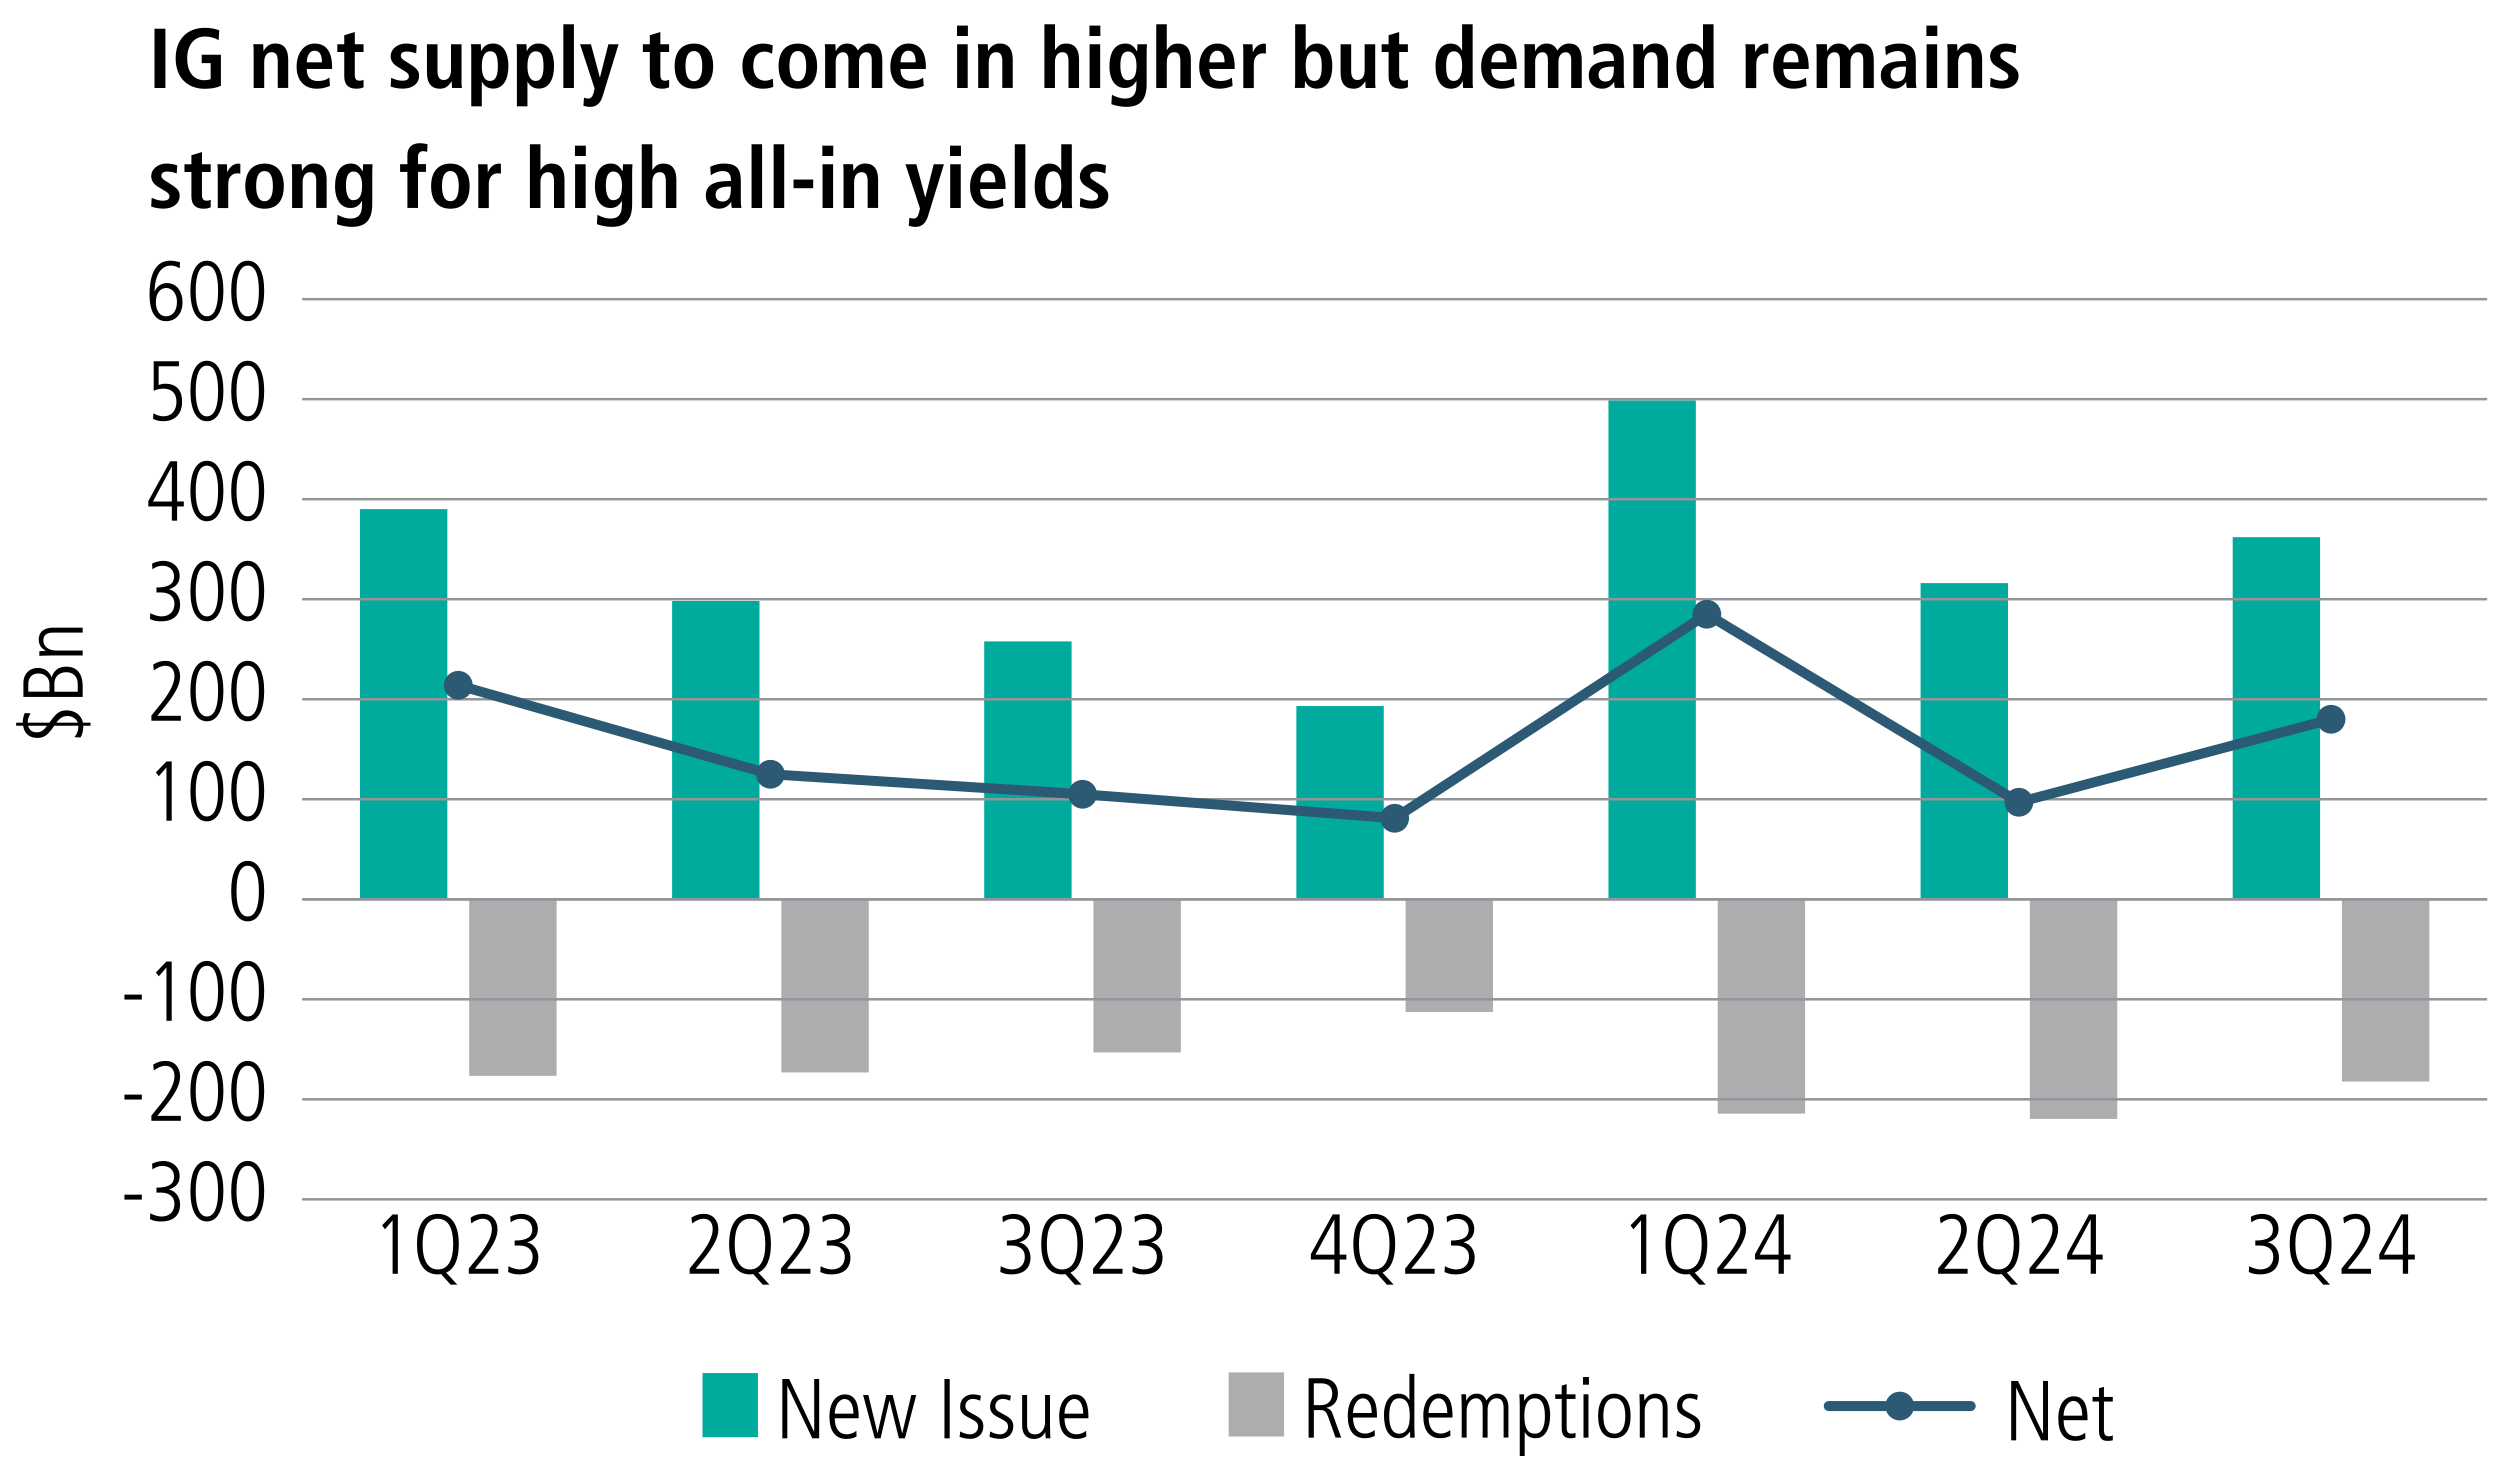 <?xml version="1.0" encoding="utf-8"?>
<!-- Generator: Adobe Illustrator 27.8.0, SVG Export Plug-In . SVG Version: 6.00 Build 0)  -->
<svg version="1.1" id="Left" xmlns="http://www.w3.org/2000/svg" xmlns:xlink="http://www.w3.org/1999/xlink" x="0px" y="0px"
	 viewBox="0 0 500 294.16" style="enable-background:new 0 0 500 294.16;" xml:space="preserve">
<style type="text/css">
	.st0{fill:none;stroke:#808080;stroke-width:0.25;stroke-miterlimit:10;}
	.st1{fill:none;}
	.st2{fill:#ACADAE;}
	.st3{fill:#00AB9D;}
	.st4{fill:none;stroke:#939598;stroke-width:0.5;stroke-miterlimit:10;}
	.st5{fill:none;stroke:#2C5973;stroke-width:2;stroke-linecap:round;stroke-miterlimit:10;}
	.st6{fill:#2C5973;}
</style>
<g>
	<line class="st0" x1="60.45" y1="179.86" x2="497.42" y2="179.86"/>
</g>
<g>
	<g>
		<g>
			<path d="M24.89,239.92v-0.99h3.47v0.99H24.89z"/>
			<path d="M30.06,242.66c0.53,0.32,1.55,0.65,2.23,0.65c1.56,0,2.6-0.93,2.6-2.55c0-1.41-1.05-2.24-2.7-2.24h-0.9v-0.99
				c2.52,0,3.52-0.76,3.52-2.21c0-1.21-0.8-2.14-2.36-2.14c-0.66,0-1.33,0.24-1.96,0.7l-0.08-1.12c0.41-0.27,1.51-0.56,2.19-0.56
				c2.06,0,3.33,1.31,3.33,3.03c0,1.29-0.68,2.23-2.12,2.65v0.03c1.24,0.24,2.21,1.45,2.21,2.99c0,2.18-1.34,3.4-3.84,3.4
				c-0.83,0-1.5-0.12-2.19-0.48L30.06,242.66z"/>
			<path d="M38.08,238.24c0-3.76,1.17-6.05,3.3-6.05c2.16,0,3.3,2.31,3.3,6.05c0,3.74-1.17,6.05-3.3,6.05S38.08,241.98,38.08,238.24
				z M43.62,238.24c0-3.33-0.76-5.07-2.24-5.07c-1.43,0-2.24,1.68-2.24,5.07c0,3.35,0.82,5.07,2.24,5.07
				C42.82,243.3,43.62,241.59,43.62,238.24z"/>
			<path d="M46.24,238.24c0-3.76,1.17-6.05,3.3-6.05c2.16,0,3.3,2.31,3.3,6.05c0,3.74-1.17,6.05-3.3,6.05S46.24,241.98,46.24,238.24
				z M51.78,238.24c0-3.33-0.76-5.07-2.24-5.07c-1.43,0-2.24,1.68-2.24,5.07c0,3.35,0.82,5.07,2.24,5.07
				C50.98,243.3,51.78,241.59,51.78,238.24z"/>
		</g>
		<g>
			<path d="M24.89,219.91v-0.99h3.47v0.99H24.89z"/>
			<path d="M30.28,224.16v-1.04l1.84-2.28c1.68-2.09,2.77-4.05,2.77-5.56c0-1.36-0.65-2.12-1.85-2.12c-0.73,0-1.63,0.41-2.26,0.94
				l-0.15-1.17c0.82-0.53,1.63-0.75,2.5-0.75c1.78,0,2.89,1.27,2.89,3.11c0,1.5-0.73,3.16-3.04,6.03l-1.5,1.85h4.69v0.99H30.28z"/>
			<path d="M38.08,218.23c0-3.76,1.17-6.05,3.3-6.05c2.16,0,3.3,2.31,3.3,6.05c0,3.74-1.17,6.05-3.3,6.05S38.08,221.97,38.08,218.23
				z M43.62,218.23c0-3.33-0.76-5.07-2.24-5.07c-1.43,0-2.24,1.68-2.24,5.07c0,3.35,0.82,5.07,2.24,5.07
				C42.82,223.3,43.62,221.58,43.62,218.23z"/>
			<path d="M46.24,218.23c0-3.76,1.17-6.05,3.3-6.05c2.16,0,3.3,2.31,3.3,6.05c0,3.74-1.17,6.05-3.3,6.05S46.24,221.97,46.24,218.23
				z M51.78,218.23c0-3.33-0.76-5.07-2.24-5.07c-1.43,0-2.24,1.68-2.24,5.07c0,3.35,0.82,5.07,2.24,5.07
				C50.98,223.3,51.78,221.58,51.78,218.23z"/>
		</g>
		<g>
			<path d="M24.89,199.91v-0.99h3.47v0.99H24.89z"/>
			<path d="M33.29,204.16v-10.67l-1.53,1.77l-0.58-0.78l2.11-2.18h1.05v11.86H33.29z"/>
			<path d="M38.08,198.23c0-3.76,1.17-6.05,3.3-6.05c2.16,0,3.3,2.31,3.3,6.05c0,3.74-1.17,6.05-3.3,6.05S38.08,201.97,38.08,198.23
				z M43.62,198.23c0-3.33-0.76-5.07-2.24-5.07c-1.43,0-2.24,1.68-2.24,5.07c0,3.35,0.82,5.07,2.24,5.07
				C42.82,203.29,43.62,201.58,43.62,198.23z"/>
			<path d="M46.24,198.23c0-3.76,1.17-6.05,3.3-6.05c2.16,0,3.3,2.31,3.3,6.05c0,3.74-1.17,6.05-3.3,6.05S46.24,201.97,46.24,198.23
				z M51.78,198.23c0-3.33-0.76-5.07-2.24-5.07c-1.43,0-2.24,1.68-2.24,5.07c0,3.35,0.82,5.07,2.24,5.07
				C50.98,203.29,51.78,201.58,51.78,198.23z"/>
		</g>
		<g>
			<path d="M46.24,178.22c0-3.76,1.17-6.05,3.3-6.05c2.16,0,3.3,2.31,3.3,6.05c0,3.74-1.17,6.05-3.3,6.05S46.24,181.96,46.24,178.22
				z M51.78,178.22c0-3.33-0.76-5.07-2.24-5.07c-1.43,0-2.24,1.68-2.24,5.07c0,3.35,0.82,5.07,2.24,5.07
				C50.98,183.29,51.78,181.57,51.78,178.22z"/>
		</g>
		<g>
			<path d="M33.29,164.15v-10.67l-1.53,1.77l-0.58-0.78l2.11-2.18h1.05v11.86H33.29z"/>
			<path d="M38.08,158.22c0-3.76,1.17-6.05,3.3-6.05c2.16,0,3.3,2.31,3.3,6.05c0,3.74-1.17,6.05-3.3,6.05S38.08,161.96,38.08,158.22
				z M43.62,158.22c0-3.33-0.76-5.07-2.24-5.07c-1.43,0-2.24,1.68-2.24,5.07c0,3.35,0.82,5.07,2.24,5.07
				C42.82,163.28,43.62,161.57,43.62,158.22z"/>
			<path d="M46.24,158.22c0-3.76,1.17-6.05,3.3-6.05c2.16,0,3.3,2.31,3.3,6.05c0,3.74-1.17,6.05-3.3,6.05S46.24,161.96,46.24,158.22
				z M51.78,158.22c0-3.33-0.76-5.07-2.24-5.07c-1.43,0-2.24,1.68-2.24,5.07c0,3.35,0.82,5.07,2.24,5.07
				C50.98,163.28,51.78,161.57,51.78,158.22z"/>
		</g>
		<g>
			<path d="M30.28,144.15v-1.04l1.84-2.28c1.68-2.09,2.77-4.05,2.77-5.56c0-1.36-0.65-2.12-1.85-2.12c-0.73,0-1.63,0.41-2.26,0.94
				l-0.15-1.17c0.82-0.53,1.63-0.75,2.5-0.75c1.78,0,2.89,1.27,2.89,3.11c0,1.5-0.73,3.16-3.04,6.03l-1.5,1.85h4.69v0.99H30.28z"/>
			<path d="M38.08,138.21c0-3.76,1.17-6.05,3.3-6.05c2.16,0,3.3,2.31,3.3,6.05c0,3.74-1.17,6.05-3.3,6.05S38.08,141.95,38.08,138.21
				z M43.62,138.21c0-3.33-0.76-5.07-2.24-5.07c-1.43,0-2.24,1.68-2.24,5.07c0,3.35,0.82,5.07,2.24,5.07
				C42.82,143.28,43.62,141.56,43.62,138.21z"/>
			<path d="M46.24,138.21c0-3.76,1.17-6.05,3.3-6.05c2.16,0,3.3,2.31,3.3,6.05c0,3.74-1.17,6.05-3.3,6.05S46.24,141.95,46.24,138.21
				z M51.78,138.21c0-3.33-0.76-5.07-2.24-5.07c-1.43,0-2.24,1.68-2.24,5.07c0,3.35,0.82,5.07,2.24,5.07
				C50.98,143.28,51.78,141.56,51.78,138.21z"/>
		</g>
		<g>
			<path d="M30.06,122.63c0.53,0.32,1.55,0.65,2.23,0.65c1.56,0,2.6-0.94,2.6-2.55c0-1.41-1.05-2.24-2.7-2.24h-0.9v-0.99
				c2.52,0,3.52-0.76,3.52-2.21c0-1.21-0.8-2.14-2.36-2.14c-0.66,0-1.33,0.24-1.96,0.7l-0.08-1.12c0.41-0.27,1.51-0.56,2.19-0.56
				c2.06,0,3.33,1.31,3.33,3.03c0,1.29-0.68,2.23-2.12,2.65v0.03c1.24,0.24,2.21,1.44,2.21,2.99c0,2.18-1.34,3.4-3.84,3.4
				c-0.83,0-1.5-0.12-2.19-0.48L30.06,122.63z"/>
			<path d="M38.08,118.21c0-3.76,1.17-6.05,3.3-6.05c2.16,0,3.3,2.31,3.3,6.05c0,3.74-1.17,6.05-3.3,6.05S38.08,121.95,38.08,118.21
				z M43.62,118.21c0-3.33-0.76-5.07-2.24-5.07c-1.43,0-2.24,1.68-2.24,5.07c0,3.35,0.82,5.07,2.24,5.07
				C42.82,123.27,43.62,121.55,43.62,118.21z"/>
			<path d="M46.24,118.21c0-3.76,1.17-6.05,3.3-6.05c2.16,0,3.3,2.31,3.3,6.05c0,3.74-1.17,6.05-3.3,6.05S46.24,121.95,46.24,118.21
				z M51.78,118.21c0-3.33-0.76-5.07-2.24-5.07c-1.43,0-2.24,1.68-2.24,5.07c0,3.35,0.82,5.07,2.24,5.07
				C50.98,123.27,51.78,121.55,51.78,118.21z"/>
		</g>
		<g>
			<path d="M34.37,104.13v-2.84h-4.71v-1.07l4.37-7.96h1.39v8.04h1.34v0.99h-1.34v2.84H34.37z M34.37,93.32h-0.03l-3.76,6.99h3.79
				V93.32z"/>
			<path d="M38.08,98.2c0-3.76,1.17-6.05,3.3-6.05c2.16,0,3.3,2.31,3.3,6.05c0,3.74-1.17,6.05-3.3,6.05S38.08,101.94,38.08,98.2z
				 M43.62,98.2c0-3.33-0.76-5.07-2.24-5.07c-1.43,0-2.24,1.68-2.24,5.07c0,3.35,0.82,5.07,2.24,5.07
				C42.82,103.27,43.62,101.55,43.62,98.2z"/>
			<path d="M46.24,98.2c0-3.76,1.17-6.05,3.3-6.05c2.16,0,3.3,2.31,3.3,6.05c0,3.74-1.17,6.05-3.3,6.05S46.24,101.94,46.24,98.2z
				 M51.78,98.2c0-3.33-0.76-5.07-2.24-5.07c-1.43,0-2.24,1.68-2.24,5.07c0,3.35,0.82,5.07,2.24,5.07
				C50.98,103.27,51.78,101.55,51.78,98.2z"/>
		</g>
		<g>
			<path d="M30.67,82.65c0.63,0.41,1.36,0.61,2.04,0.61c1.61,0,2.58-1.14,2.58-2.91c0-1.62-0.88-2.62-2.58-2.62
				c-0.7,0-1.22,0.1-1.97,0.43v-5.9h5.05v0.99h-4.06v3.74c0.32-0.12,0.83-0.24,1.31-0.24c2.23,0,3.38,1.24,3.38,3.6
				c0,2.4-1.38,3.89-3.76,3.89c-0.73,0-1.26-0.1-2.04-0.46L30.67,82.65z"/>
			<path d="M38.08,78.2c0-3.76,1.17-6.05,3.3-6.05c2.16,0,3.3,2.31,3.3,6.05c0,3.74-1.17,6.05-3.3,6.05S38.08,81.94,38.08,78.2z
				 M43.62,78.2c0-3.33-0.76-5.07-2.24-5.07c-1.43,0-2.24,1.68-2.24,5.07c0,3.35,0.82,5.07,2.24,5.07
				C42.82,83.26,43.62,81.55,43.62,78.2z"/>
			<path d="M46.24,78.2c0-3.76,1.17-6.05,3.3-6.05c2.16,0,3.3,2.31,3.3,6.05c0,3.74-1.17,6.05-3.3,6.05S46.24,81.94,46.24,78.2z
				 M51.78,78.2c0-3.33-0.76-5.07-2.24-5.07c-1.43,0-2.24,1.68-2.24,5.07c0,3.35,0.82,5.07,2.24,5.07
				C50.98,83.26,51.78,81.55,51.78,78.2z"/>
		</g>
		<g>
			<path d="M30.94,58.28c0.42-1,1.36-1.67,2.46-1.67c2.01,0,3.11,1.8,3.11,3.89c0,2.04-1.19,3.74-3.3,3.74
				c-2.12,0-3.3-1.87-3.3-5.27c0-4.62,1.48-6.83,4.15-6.83c0.63,0,1.36,0.14,1.95,0.32l-0.08,1.19c-0.77-0.43-1.21-0.53-1.77-0.53
				c-1.99,0-3.15,1.9-3.26,5.15H30.94z M35.39,60.35c0-1.41-0.75-2.75-2.18-2.75c-1.16,0-2.04,1.09-2.04,2.77
				c0,1.85,0.83,2.89,2.04,2.89C34.49,63.26,35.39,62.2,35.39,60.35z"/>
			<path d="M38.08,58.19c0-3.76,1.17-6.05,3.3-6.05c2.16,0,3.3,2.31,3.3,6.05c0,3.74-1.17,6.05-3.3,6.05S38.08,61.93,38.08,58.19z
				 M43.62,58.19c0-3.33-0.76-5.07-2.24-5.07c-1.43,0-2.24,1.68-2.24,5.07c0,3.35,0.82,5.07,2.24,5.07
				C42.82,63.26,43.62,61.54,43.62,58.19z"/>
			<path d="M46.24,58.19c0-3.76,1.17-6.05,3.3-6.05c2.16,0,3.3,2.31,3.3,6.05c0,3.74-1.17,6.05-3.3,6.05S46.24,61.93,46.24,58.19z
				 M51.78,58.19c0-3.33-0.76-5.07-2.24-5.07c-1.43,0-2.24,1.68-2.24,5.07c0,3.35,0.82,5.07,2.24,5.07
				C50.98,63.26,51.78,61.54,51.78,58.19z"/>
		</g>
	</g>
	<g>
		<g>
			<line class="st0" x1="60.45" y1="239.87" x2="497.42" y2="239.87"/>
			<line class="st0" x1="60.45" y1="219.87" x2="497.42" y2="219.87"/>
			<line class="st0" x1="60.45" y1="199.86" x2="497.42" y2="199.86"/>
			<line class="st0" x1="60.45" y1="179.86" x2="497.42" y2="179.86"/>
			<line class="st0" x1="60.45" y1="159.85" x2="497.42" y2="159.85"/>
			<line class="st0" x1="60.45" y1="139.85" x2="497.42" y2="139.85"/>
			<line class="st0" x1="60.45" y1="119.84" x2="497.42" y2="119.84"/>
			<line class="st0" x1="60.45" y1="99.84" x2="497.42" y2="99.84"/>
			<line class="st0" x1="60.45" y1="79.83" x2="497.42" y2="79.83"/>
			<line class="st0" x1="60.45" y1="59.83" x2="497.42" y2="59.83"/>
		</g>
	</g>
</g>
<g>
	<g>
		<rect x="245.73" y="274.47" class="st2" width="11.09" height="12.83"/>
		<g>
			<rect x="93.84" y="179.86" class="st2" width="17.48" height="35.31"/>
			<rect x="156.27" y="179.86" class="st2" width="17.48" height="34.63"/>
			<rect x="218.69" y="179.86" class="st2" width="17.48" height="30.63"/>
			<rect x="281.12" y="179.86" class="st2" width="17.48" height="22.53"/>
			<rect x="343.54" y="179.86" class="st2" width="17.48" height="42.87"/>
			<rect x="405.97" y="179.86" class="st2" width="17.48" height="43.93"/>
			<rect x="468.39" y="179.86" class="st2" width="17.48" height="36.45"/>
		</g>
	</g>
	<g>
		<rect x="140.5" y="274.61" class="st3" width="11.09" height="12.83"/>
		<g>
			<rect x="71.99" y="101.82" class="st3" width="17.48" height="78.04"/>
			<rect x="134.42" y="120.2" class="st3" width="17.48" height="59.66"/>
			<rect x="196.84" y="128.28" class="st3" width="17.48" height="51.57"/>
			<rect x="259.27" y="141.21" class="st3" width="17.48" height="38.65"/>
			<rect x="321.69" y="80.07" class="st3" width="17.48" height="99.79"/>
			<rect x="384.12" y="116.62" class="st3" width="17.48" height="63.24"/>
			<rect x="446.54" y="107.44" class="st3" width="17.48" height="72.42"/>
		</g>
	</g>
</g>
<g>
	<g>
		<path d="M267.11,287.53l-1.44-4.06c-0.39-1.09-0.71-1.46-1.56-1.46h-1.34v5.52h-1.05v-11.87h2.8c1.84,0,3.06,1.17,3.06,3.03
			c0,1.58-0.83,2.58-2.33,2.87v0.03c0.68,0.14,1.04,0.54,1.21,1.02l1.78,4.91H267.11z M264.26,281.02c1.41,0,2.19-0.99,2.19-2.29
			c0-1.36-0.82-2.07-2.26-2.07h-1.43v4.37H264.26z"/>
		<path d="M274.97,287.15c-0.63,0.36-1.27,0.49-2.02,0.49c-2.18,0-3.4-1.5-3.4-4.47c0-3.13,1.53-4.44,3.08-4.44
			c2.5,0,2.77,2.6,2.77,4.78h-4.79c0,2.09,0.9,3.21,2.45,3.21c0.56,0,1.39-0.29,1.87-0.71L274.97,287.15z M274.34,282.6
			c0-1.84-0.68-2.94-1.77-2.94c-1.12,0-1.94,1.36-1.97,2.94H274.34z"/>
		<path d="M282.02,287.53v-1.19h-0.03c-0.73,0.95-1.33,1.31-2.28,1.31c-1.89,0-2.92-1.63-2.92-4.76c0-2.21,1-4.15,2.87-4.15
			c1.09,0,1.73,0.42,2.19,1.24h0.03v-5.2h0.99v9.88c0,0.46,0,1.29,0.07,2.87H282.02z M281.95,283.28c0-1.39-0.1-3.62-2.12-3.62
			c-1.27,0-1.99,1.14-1.99,3.54c0,2.4,0.73,3.54,1.97,3.54C281.24,286.73,281.95,285.52,281.95,283.28z"/>
		<path d="M290.08,287.15c-0.63,0.36-1.27,0.49-2.02,0.49c-2.18,0-3.4-1.5-3.4-4.47c0-3.13,1.53-4.44,3.08-4.44
			c2.5,0,2.77,2.6,2.77,4.78h-4.79c0,2.09,0.9,3.21,2.45,3.21c0.56,0,1.39-0.29,1.87-0.71L290.08,287.15z M289.45,282.6
			c0-1.84-0.68-2.94-1.77-2.94c-1.12,0-1.94,1.36-1.97,2.94H289.45z"/>
		<path d="M300.72,287.53v-5.92c0-1.41-0.54-1.96-1.38-1.96c-1.17,0-1.82,0.99-1.82,2.28v5.59h-0.99v-6.08
			c0-1.04-0.48-1.79-1.31-1.79c-1.1,0-1.89,1.12-1.89,2.48v5.39h-0.99v-5.98c0.02-0.75-0.07-2.12-0.07-2.69h0.92
			c0.03,0.24,0.05,0.8,0.07,1.27h0.03c0.39-0.88,1.12-1.39,2.02-1.39c0.95,0,1.6,0.39,1.97,1.39c0.6-0.95,1.29-1.39,2.16-1.39
			c1.48,0,2.24,1.1,2.24,2.75v6.03H300.72z"/>
		<path d="M303.95,291.2v-9.79c0-0.53,0-0.97-0.07-2.55h0.92v1.27h0.03c0.59-0.9,1.28-1.39,2.28-1.39c2.86,0,2.92,3.64,2.92,4.18
			c0,2.53-0.83,4.73-2.87,4.73c-1.04,0-1.77-0.44-2.19-1.21h-0.03v4.76H303.95z M308.98,283.21c0-2.4-0.7-3.55-1.99-3.55
			c-1.34,0-2.12,1.12-2.12,3.45c0,2.8,0.82,3.62,2.12,3.62C308.34,286.73,308.98,285.47,308.98,283.21z"/>
		<path d="M315.09,287.53c-0.27,0.08-0.65,0.12-1.12,0.12c-1.09,0-1.63-0.71-1.63-1.94v-5.93h-1.29v-0.92h1.29v-1.73l0.99-0.31v2.04
			h1.77v0.92h-1.77v5.69c0,0.87,0.27,1.26,0.95,1.26c0.34,0,0.53-0.03,0.82-0.19V287.53z"/>
		<path d="M316.6,276.94v-1.53h1.19v1.53H316.6z M316.7,287.53v-8.67h0.99v8.67H316.7z"/>
		<path d="M319.62,283.19c0-2.77,1.12-4.45,3.25-4.45s3.25,1.68,3.25,4.45c0,2.84-1.14,4.45-3.25,4.45
			C320.76,287.65,319.62,286.03,319.62,283.19z M325.06,283.19c0-2.33-0.78-3.54-2.21-3.54c-1.38,0-2.18,1.17-2.18,3.54
			c0,2.38,0.78,3.54,2.19,3.54C324.3,286.73,325.06,285.52,325.06,283.19z"/>
		<path d="M332.54,287.53v-5.92c0-0.63-0.07-1.96-1.62-1.96c-1.21,0-1.97,1.17-1.97,2.43v5.44h-0.99v-6c0-0.8-0.07-2.19-0.07-2.67
			h0.92c0.03,0.29,0.05,0.78,0.07,1.27h0.03c0.48-0.93,1.24-1.39,2.21-1.39c2.41,0,2.4,2.45,2.4,2.92v5.86H332.54z"/>
		<path d="M335.43,286.14c0.53,0.34,1.34,0.59,1.97,0.59c0.88,0,1.6-0.65,1.6-1.5c0-0.73-0.31-1.07-1.67-1.75
			c-1.38-0.68-1.92-1.19-1.92-2.35c0-1.53,1.24-2.4,2.55-2.4c0.41,0,0.95,0.07,1.6,0.25l-0.14,1.02c-0.48-0.19-0.92-0.36-1.48-0.36
			c-0.88,0-1.48,0.63-1.48,1.39c0,0.68,0.24,0.94,1.19,1.45c1.45,0.78,2.4,1.19,2.4,2.63c0,1.55-1.07,2.52-2.58,2.52
			c-0.77,0-1.43-0.12-2.18-0.41L335.43,286.14z"/>
	</g>
	<g>
		<path d="M162.47,287.67l-4.98-10.47h-0.03v10.47h-0.99v-11.87h1.36l4.98,10.54h0.03v-10.54h0.99v11.87H162.47z"/>
		<path d="M171.31,287.3c-0.63,0.36-1.27,0.49-2.02,0.49c-2.18,0-3.4-1.5-3.4-4.47c0-3.13,1.53-4.44,3.08-4.44
			c2.5,0,2.77,2.6,2.77,4.78h-4.79c0,2.09,0.9,3.21,2.45,3.21c0.56,0,1.39-0.29,1.87-0.71L171.31,287.3z M170.69,282.74
			c0-1.84-0.68-2.94-1.77-2.94c-1.12,0-1.94,1.36-1.97,2.94H170.69z"/>
		<path d="M179.78,287.67l-1.87-7.55h-0.03l-1.77,7.55h-1.16l-2.33-8.67h1.05l1.82,7.62h0.03l1.75-7.62h1.26l1.9,7.62h0.03l1.8-7.62
			h0.99l-2.26,8.67H179.78z"/>
		<path d="M188.89,287.67v-11.87h1.05v11.87H188.89z"/>
		<path d="M192.05,286.28c0.53,0.34,1.34,0.59,1.97,0.59c0.88,0,1.6-0.65,1.6-1.5c0-0.73-0.31-1.07-1.67-1.75
			c-1.38-0.68-1.92-1.19-1.92-2.35c0-1.53,1.24-2.4,2.55-2.4c0.41,0,0.95,0.07,1.6,0.25l-0.14,1.02c-0.48-0.19-0.92-0.36-1.48-0.36
			c-0.88,0-1.48,0.63-1.48,1.39c0,0.68,0.24,0.94,1.19,1.45c1.44,0.78,2.4,1.19,2.4,2.63c0,1.55-1.07,2.52-2.58,2.52
			c-0.76,0-1.43-0.12-2.18-0.41L192.05,286.28z"/>
		<path d="M198.04,286.28c0.53,0.34,1.34,0.59,1.97,0.59c0.88,0,1.6-0.65,1.6-1.5c0-0.73-0.31-1.07-1.67-1.75
			c-1.38-0.68-1.92-1.19-1.92-2.35c0-1.53,1.24-2.4,2.55-2.4c0.41,0,0.95,0.07,1.6,0.25l-0.14,1.02c-0.48-0.19-0.92-0.36-1.48-0.36
			c-0.88,0-1.48,0.63-1.48,1.39c0,0.68,0.24,0.94,1.19,1.45c1.44,0.78,2.4,1.19,2.4,2.63c0,1.55-1.07,2.52-2.58,2.52
			c-0.76,0-1.43-0.12-2.18-0.41L198.04,286.28z"/>
		<path d="M209.14,287.67c-0.05-0.46-0.07-0.87-0.07-1.27h-0.03c-0.29,0.8-1.17,1.39-2.21,1.39c-1.58,0-2.4-1.02-2.4-2.67V279h0.99
			v5.92c0,1.36,0.54,1.96,1.62,1.96c1.22,0,1.97-1.19,1.97-2.41V279h0.99v6.15c0,0.29,0.03,1.33,0.07,2.52H209.14z"/>
		<path d="M217.26,287.3c-0.63,0.36-1.27,0.49-2.02,0.49c-2.18,0-3.4-1.5-3.4-4.47c0-3.13,1.53-4.44,3.08-4.44
			c2.5,0,2.77,2.6,2.77,4.78h-4.79c0,2.09,0.9,3.21,2.45,3.21c0.56,0,1.39-0.29,1.87-0.71L217.26,287.3z M216.64,282.74
			c0-1.84-0.68-2.94-1.77-2.94c-1.12,0-1.94,1.36-1.97,2.94H216.64z"/>
	</g>
</g>
<g>
	<g>
		<path d="M449.83,253.24c0.53,0.32,1.55,0.65,2.23,0.65c1.56,0,2.6-0.93,2.6-2.55c0-1.41-1.05-2.24-2.7-2.24h-0.9v-0.99
			c2.52,0,3.52-0.76,3.52-2.21c0-1.21-0.8-2.14-2.36-2.14c-0.66,0-1.33,0.24-1.96,0.7l-0.08-1.12c0.41-0.27,1.51-0.56,2.19-0.56
			c2.06,0,3.33,1.31,3.33,3.03c0,1.29-0.68,2.23-2.12,2.65v0.03c1.24,0.24,2.21,1.45,2.21,2.99c0,2.18-1.34,3.4-3.84,3.4
			c-0.83,0-1.5-0.12-2.19-0.48L449.83,253.24z"/>
		<path d="M464.66,256.93l-1.9-2.12c-0.25,0.05-0.46,0.07-0.65,0.07c-2.7,0-4.16-2.16-4.16-6.05s1.46-6.05,4.18-6.05
			s4.18,2.16,4.18,6.05c0,3.04-0.9,5.01-2.52,5.69l2.21,2.41H464.66z M465.19,248.82c0-3.31-1.05-5.07-3.08-5.07
			c-1.95,0-3.04,1.73-3.04,5.07c0,3.33,1.09,5.07,3.06,5.07C464.08,253.89,465.19,252.17,465.19,248.82z"/>
		<path d="M468.31,254.75v-1.04l1.84-2.28c1.68-2.09,2.77-4.05,2.77-5.56c0-1.36-0.65-2.12-1.85-2.12c-0.73,0-1.63,0.41-2.26,0.94
			l-0.15-1.17c0.82-0.53,1.63-0.75,2.5-0.75c1.79,0,2.89,1.27,2.89,3.11c0,1.5-0.73,3.16-3.04,6.03l-1.5,1.85h4.69v0.99H468.31z"/>
		<path d="M480.57,254.75v-2.84h-4.71v-1.07l4.37-7.96h1.39v8.04h1.34v0.99h-1.34v2.84H480.57z M480.57,243.94h-0.03l-3.76,6.99
			h3.79V243.94z"/>
	</g>
	<g>
		<path d="M387.63,254.75v-1.04l1.84-2.28c1.68-2.09,2.77-4.05,2.77-5.56c0-1.36-0.65-2.12-1.85-2.12c-0.73,0-1.63,0.41-2.26,0.94
			l-0.15-1.17c0.82-0.53,1.63-0.75,2.5-0.75c1.79,0,2.89,1.27,2.89,3.11c0,1.5-0.73,3.16-3.04,6.03l-1.5,1.85h4.69v0.99H387.63z"/>
		<path d="M402.23,256.93l-1.9-2.12c-0.25,0.05-0.46,0.07-0.65,0.07c-2.7,0-4.16-2.16-4.16-6.05s1.46-6.05,4.18-6.05
			s4.18,2.16,4.18,6.05c0,3.04-0.9,5.01-2.52,5.69l2.21,2.41H402.23z M402.76,248.82c0-3.31-1.05-5.07-3.08-5.07
			c-1.95,0-3.04,1.73-3.04,5.07c0,3.33,1.09,5.07,3.06,5.07C401.65,253.89,402.76,252.17,402.76,248.82z"/>
		<path d="M405.89,254.75v-1.04l1.84-2.28c1.68-2.09,2.77-4.05,2.77-5.56c0-1.36-0.65-2.12-1.85-2.12c-0.73,0-1.63,0.41-2.26,0.94
			l-0.15-1.17c0.82-0.53,1.63-0.75,2.5-0.75c1.79,0,2.89,1.27,2.89,3.11c0,1.5-0.73,3.16-3.04,6.03l-1.5,1.85h4.69v0.99H405.89z"/>
		<path d="M418.14,254.75v-2.84h-4.71v-1.07l4.37-7.96h1.39v8.04h1.34v0.99h-1.34v2.84H418.14z M418.14,243.94h-0.03l-3.76,6.99
			h3.79V243.94z"/>
	</g>
	<g>
		<path d="M328.21,254.75v-10.67l-1.53,1.77l-0.58-0.78l2.11-2.18h1.05v11.87H328.21z"/>
		<path d="M339.81,256.93l-1.9-2.12c-0.25,0.05-0.46,0.07-0.65,0.07c-2.7,0-4.16-2.16-4.16-6.05s1.46-6.05,4.18-6.05
			s4.18,2.16,4.18,6.05c0,3.04-0.9,5.01-2.52,5.69l2.21,2.41H339.81z M340.34,248.82c0-3.31-1.05-5.07-3.08-5.07
			c-1.95,0-3.04,1.73-3.04,5.07c0,3.33,1.09,5.07,3.06,5.07C339.23,253.89,340.34,252.17,340.34,248.82z"/>
		<path d="M343.46,254.75v-1.04l1.84-2.28c1.68-2.09,2.77-4.05,2.77-5.56c0-1.36-0.65-2.12-1.85-2.12c-0.73,0-1.63,0.41-2.26,0.94
			l-0.15-1.17c0.82-0.53,1.63-0.75,2.5-0.75c1.79,0,2.89,1.27,2.89,3.11c0,1.5-0.73,3.16-3.04,6.03l-1.5,1.85h4.69v0.99H343.46z"/>
		<path d="M355.72,254.75v-2.84h-4.71v-1.07l4.37-7.96h1.39v8.04h1.34v0.99h-1.34v2.84H355.72z M355.72,243.94h-0.03l-3.76,6.99
			h3.79V243.94z"/>
	</g>
	<g>
		<path d="M266.88,254.75v-2.84h-4.71v-1.07l4.37-7.96h1.39v8.04h1.34v0.99h-1.34v2.84H266.88z M266.88,243.94h-0.03l-3.76,6.99
			h3.79V243.94z"/>
		<path d="M277.38,256.93l-1.9-2.12c-0.25,0.05-0.46,0.07-0.65,0.07c-2.7,0-4.16-2.16-4.16-6.05s1.46-6.05,4.18-6.05
			s4.18,2.16,4.18,6.05c0,3.04-0.9,5.01-2.52,5.69l2.21,2.41H277.38z M277.91,248.82c0-3.31-1.05-5.07-3.08-5.07
			c-1.95,0-3.04,1.73-3.04,5.07c0,3.33,1.09,5.07,3.06,5.07C276.81,253.89,277.91,252.17,277.91,248.82z"/>
		<path d="M281.04,254.75v-1.04l1.84-2.28c1.68-2.09,2.77-4.05,2.77-5.56c0-1.36-0.65-2.12-1.85-2.12c-0.73,0-1.63,0.41-2.26,0.94
			l-0.15-1.17c0.82-0.53,1.63-0.75,2.5-0.75c1.78,0,2.89,1.27,2.89,3.11c0,1.5-0.73,3.16-3.04,6.03l-1.5,1.85h4.69v0.99H281.04z"/>
		<path d="M288.98,253.24c0.53,0.32,1.55,0.65,2.23,0.65c1.56,0,2.6-0.93,2.6-2.55c0-1.41-1.05-2.24-2.7-2.24h-0.9v-0.99
			c2.52,0,3.52-0.76,3.52-2.21c0-1.21-0.8-2.14-2.36-2.14c-0.66,0-1.33,0.24-1.96,0.7l-0.08-1.12c0.41-0.27,1.51-0.56,2.19-0.56
			c2.06,0,3.33,1.31,3.33,3.03c0,1.29-0.68,2.23-2.12,2.65v0.03c1.24,0.24,2.21,1.45,2.21,2.99c0,2.18-1.34,3.4-3.84,3.4
			c-0.83,0-1.5-0.12-2.19-0.48L288.98,253.24z"/>
	</g>
	<g>
		<path d="M200.14,253.24c0.53,0.32,1.55,0.65,2.23,0.65c1.56,0,2.6-0.93,2.6-2.55c0-1.41-1.05-2.24-2.7-2.24h-0.9v-0.99
			c2.52,0,3.52-0.76,3.52-2.21c0-1.21-0.8-2.14-2.36-2.14c-0.66,0-1.33,0.24-1.96,0.7l-0.08-1.12c0.41-0.27,1.51-0.56,2.19-0.56
			c2.06,0,3.33,1.31,3.33,3.03c0,1.29-0.68,2.23-2.12,2.65v0.03c1.24,0.24,2.21,1.45,2.21,2.99c0,2.18-1.34,3.4-3.84,3.4
			c-0.83,0-1.5-0.12-2.19-0.48L200.14,253.24z"/>
		<path d="M214.96,256.93l-1.9-2.12c-0.25,0.05-0.46,0.07-0.65,0.07c-2.7,0-4.16-2.16-4.16-6.05s1.46-6.05,4.18-6.05
			s4.18,2.16,4.18,6.05c0,3.04-0.9,5.01-2.52,5.69l2.21,2.41H214.96z M215.49,248.82c0-3.31-1.05-5.07-3.08-5.07
			c-1.95,0-3.04,1.73-3.04,5.07c0,3.33,1.09,5.07,3.06,5.07C214.38,253.89,215.49,252.17,215.49,248.82z"/>
		<path d="M218.61,254.75v-1.04l1.84-2.28c1.68-2.09,2.77-4.05,2.77-5.56c0-1.36-0.65-2.12-1.85-2.12c-0.73,0-1.63,0.41-2.26,0.94
			l-0.15-1.17c0.82-0.53,1.63-0.75,2.5-0.75c1.78,0,2.89,1.27,2.89,3.11c0,1.5-0.73,3.16-3.04,6.03l-1.5,1.85h4.69v0.99H218.61z"/>
		<path d="M226.55,253.24c0.53,0.32,1.55,0.65,2.23,0.65c1.56,0,2.6-0.93,2.6-2.55c0-1.41-1.05-2.24-2.7-2.24h-0.9v-0.99
			c2.52,0,3.52-0.76,3.52-2.21c0-1.21-0.8-2.14-2.36-2.14c-0.66,0-1.33,0.24-1.96,0.7l-0.08-1.12c0.41-0.27,1.51-0.56,2.19-0.56
			c2.06,0,3.33,1.31,3.33,3.03c0,1.29-0.68,2.23-2.12,2.65v0.03c1.24,0.24,2.21,1.45,2.21,2.99c0,2.18-1.34,3.4-3.84,3.4
			c-0.83,0-1.5-0.12-2.19-0.48L226.55,253.24z"/>
	</g>
	<g>
		<path d="M137.93,254.75v-1.04l1.84-2.28c1.68-2.09,2.77-4.05,2.77-5.56c0-1.36-0.65-2.12-1.85-2.12c-0.73,0-1.63,0.41-2.26,0.94
			l-0.15-1.17c0.82-0.53,1.63-0.75,2.5-0.75c1.78,0,2.89,1.27,2.89,3.11c0,1.5-0.73,3.16-3.04,6.03l-1.5,1.85h4.69v0.99H137.93z"/>
		<path d="M152.54,256.93l-1.9-2.12c-0.25,0.05-0.46,0.07-0.65,0.07c-2.7,0-4.16-2.16-4.16-6.05s1.46-6.05,4.18-6.05
			s4.18,2.16,4.18,6.05c0,3.04-0.9,5.01-2.52,5.69l2.21,2.41H152.54z M153.06,248.82c0-3.31-1.05-5.07-3.08-5.07
			c-1.95,0-3.04,1.73-3.04,5.07c0,3.33,1.09,5.07,3.06,5.07C151.96,253.89,153.06,252.17,153.06,248.82z"/>
		<path d="M156.19,254.75v-1.04l1.84-2.28c1.68-2.09,2.77-4.05,2.77-5.56c0-1.36-0.65-2.12-1.85-2.12c-0.73,0-1.63,0.41-2.26,0.94
			l-0.15-1.17c0.82-0.53,1.63-0.75,2.5-0.75c1.78,0,2.89,1.27,2.89,3.11c0,1.5-0.73,3.16-3.04,6.03l-1.5,1.85h4.69v0.99H156.19z"/>
		<path d="M164.13,253.24c0.53,0.32,1.55,0.65,2.23,0.65c1.56,0,2.6-0.93,2.6-2.55c0-1.41-1.05-2.24-2.7-2.24h-0.9v-0.99
			c2.52,0,3.52-0.76,3.52-2.21c0-1.21-0.8-2.14-2.36-2.14c-0.66,0-1.33,0.24-1.96,0.7l-0.08-1.12c0.41-0.27,1.51-0.56,2.19-0.56
			c2.06,0,3.33,1.31,3.33,3.03c0,1.29-0.68,2.23-2.12,2.65v0.03c1.24,0.24,2.21,1.45,2.21,2.99c0,2.18-1.34,3.4-3.84,3.4
			c-0.83,0-1.5-0.12-2.19-0.48L164.13,253.24z"/>
	</g>
	<g>
		<path d="M78.52,254.75v-10.67l-1.53,1.77l-0.58-0.78l2.11-2.18h1.05v11.87H78.52z"/>
		<path d="M90.11,256.93l-1.9-2.12c-0.25,0.05-0.46,0.07-0.65,0.07c-2.7,0-4.16-2.16-4.16-6.05s1.46-6.05,4.18-6.05
			s4.18,2.16,4.18,6.05c0,3.04-0.9,5.01-2.52,5.69l2.21,2.41H90.11z M90.64,248.82c0-3.31-1.05-5.07-3.08-5.07
			c-1.95,0-3.04,1.73-3.04,5.07c0,3.33,1.09,5.07,3.06,5.07C89.53,253.89,90.64,252.17,90.64,248.82z"/>
		<path d="M93.76,254.75v-1.04l1.84-2.28c1.68-2.09,2.77-4.05,2.77-5.56c0-1.36-0.65-2.12-1.85-2.12c-0.73,0-1.63,0.41-2.26,0.94
			l-0.15-1.17c0.82-0.53,1.63-0.75,2.5-0.75c1.78,0,2.89,1.27,2.89,3.11c0,1.5-0.73,3.16-3.04,6.03l-1.5,1.85h4.69v0.99H93.76z"/>
		<path d="M101.7,253.24c0.53,0.32,1.55,0.65,2.23,0.65c1.56,0,2.6-0.93,2.6-2.55c0-1.41-1.05-2.24-2.7-2.24h-0.9v-0.99
			c2.52,0,3.52-0.76,3.52-2.21c0-1.21-0.8-2.14-2.36-2.14c-0.66,0-1.33,0.24-1.96,0.7l-0.08-1.12c0.41-0.27,1.51-0.56,2.19-0.56
			c2.06,0,3.33,1.31,3.33,3.03c0,1.29-0.68,2.23-2.12,2.65v0.03c1.24,0.24,2.21,1.45,2.21,2.99c0,2.18-1.34,3.4-3.84,3.4
			c-0.83,0-1.5-0.12-2.19-0.48L101.7,253.24z"/>
	</g>
</g>
<g>
	<path d="M18.12,145.15h-1.46c0,0.97-0.2,1.79-0.56,2.35l-1.22-0.07c0.51-0.59,0.8-1.26,0.8-2.28h-4.83
		c-1.43,2.12-2.19,2.43-3.42,2.43c-1.58,0-2.58-0.88-2.8-2.43H3.23v-0.61h1.33c0-0.65,0.08-1.16,0.37-1.92l1.19,0.05
		c-0.46,0.76-0.58,1.24-0.58,1.87h4.33c1.44-1.99,2.02-2.46,3.5-2.46c1.63,0,2.91,0.95,3.23,2.46h1.51V145.15z M5.61,145.15
		c0.27,0.88,0.85,1.31,1.67,1.31c0.87,0,1.39-0.29,2.12-1.31H5.61z M15.55,144.54c-0.25-0.83-1.17-1.34-2.04-1.34
		c-0.88,0-1.51,0.34-2.24,1.34H15.55z"/>
	<path d="M16.54,139.39H4.68v-2.84c0-1.72,1.16-2.97,2.89-2.97c1.31,0,2.26,0.65,2.74,1.87h0.03c0.41-1.38,1.41-2.12,2.89-2.12
		c2.12,0,3.31,1.33,3.31,3.96V139.39z M9.89,136.84c0-1.22-0.85-2.14-2.21-2.14c-1.29,0-2.02,0.82-2.02,2.11v1.53h4.23V136.84z
		 M15.55,136.77c0-1.44-0.94-2.33-2.29-2.33c-1.44,0-2.38,0.93-2.38,2.23v1.67h4.67V136.77z"/>
	<path d="M16.54,126.52h-5.92c-0.63,0-1.95,0.07-1.95,1.61c0,1.21,1.17,1.97,2.43,1.97h5.44v0.99h-6c-0.8,0-2.19,0.07-2.67,0.07
		v-0.92c0.29-0.03,0.78-0.05,1.27-0.07v-0.03c-0.94-0.48-1.39-1.24-1.39-2.21c0-2.41,2.45-2.4,2.92-2.4h5.86V126.52z"/>
</g>
<g>
	<line class="st4" x1="60.45" y1="179.86" x2="497.42" y2="179.86"/>
</g>
<g>
	<g>
		<g>
			<line class="st4" x1="60.45" y1="239.87" x2="497.42" y2="239.87"/>
			<line class="st4" x1="60.45" y1="219.87" x2="497.42" y2="219.87"/>
			<line class="st4" x1="60.45" y1="199.86" x2="497.42" y2="199.86"/>
			<line class="st4" x1="60.45" y1="179.86" x2="497.42" y2="179.86"/>
			<line class="st4" x1="60.45" y1="159.85" x2="497.42" y2="159.85"/>
			<line class="st4" x1="60.45" y1="139.85" x2="497.42" y2="139.85"/>
			<line class="st4" x1="60.45" y1="119.84" x2="497.42" y2="119.84"/>
			<line class="st4" x1="60.45" y1="99.84" x2="497.42" y2="99.84"/>
			<line class="st4" x1="60.45" y1="79.83" x2="497.42" y2="79.83"/>
			<line class="st4" x1="60.45" y1="59.83" x2="497.42" y2="59.83"/>
		</g>
	</g>
</g>
<g>
	<g>
		<line class="st5" x1="365.75" y1="281.21" x2="394.14" y2="281.21"/>
		<g>
			<line class="st5" x1="154.08" y1="154.85" x2="91.66" y2="137.05"/>
			<line class="st5" x1="216.51" y1="158.85" x2="154.08" y2="154.85"/>
			<line class="st5" x1="278.93" y1="163.65" x2="216.51" y2="158.85"/>
			<line class="st5" x1="341.36" y1="122.84" x2="278.93" y2="163.65"/>
			<line class="st5" x1="403.78" y1="160.45" x2="341.36" y2="122.84"/>
			<line class="st5" x1="466.21" y1="143.85" x2="403.78" y2="160.45"/>
		</g>
	</g>
</g>
<g>
	<g>
		<g>
			<circle class="st6" cx="379.95" cy="281.21" r="2.88"/>
		</g>
		<g>
			<g>
				<circle class="st6" cx="91.66" cy="137.05" r="2.88"/>
			</g>
			<g>
				<circle class="st6" cx="154.08" cy="154.85" r="2.88"/>
			</g>
			<g>
				<circle class="st6" cx="216.51" cy="158.85" r="2.88"/>
			</g>
			<g>
				<circle class="st6" cx="278.93" cy="163.65" r="2.88"/>
			</g>
			<g>
				<circle class="st6" cx="341.36" cy="122.84" r="2.88"/>
			</g>
			<g>
				<circle class="st6" cx="403.78" cy="160.45" r="2.88"/>
			</g>
			<g>
				<circle class="st6" cx="466.21" cy="143.85" r="2.88"/>
			</g>
		</g>
	</g>
</g>
<g>
	<g>
		<path d="M408.24,288.06l-4.98-10.47h-0.03v10.47h-0.99v-11.87h1.36l4.98,10.54h0.03v-10.54h0.99v11.87H408.24z"/>
		<path d="M417.08,287.68c-0.63,0.36-1.27,0.49-2.02,0.49c-2.18,0-3.4-1.5-3.4-4.47c0-3.13,1.53-4.44,3.08-4.44
			c2.5,0,2.77,2.6,2.77,4.78h-4.79c0,2.09,0.9,3.21,2.45,3.21c0.56,0,1.39-0.29,1.87-0.71L417.08,287.68z M416.45,283.13
			c0-1.84-0.68-2.94-1.77-2.94c-1.12,0-1.94,1.36-1.97,2.94H416.45z"/>
		<path d="M422.55,288.06c-0.27,0.08-0.65,0.12-1.12,0.12c-1.09,0-1.63-0.71-1.63-1.94v-5.93h-1.29v-0.92h1.29v-1.73l0.99-0.31v2.04
			h1.77v0.92h-1.77V286c0,0.87,0.27,1.26,0.95,1.26c0.34,0,0.53-0.03,0.82-0.19V288.06z"/>
	</g>
</g>
<g>
	<path d="M30.9,17.6V5.74h2.18V17.6H30.9z"/>
	<path d="M42.14,12.62h-1.8v-1.67h3.84v6.2c-0.63,0.32-1.68,0.61-3.2,0.61c-3.71,0-5.85-2.46-5.85-6.1c0-3.65,2.18-6.1,5.83-6.1
		c1.09,0,2.14,0.19,2.89,0.51l-0.12,1.96c-0.7-0.43-1.68-0.73-2.72-0.73c-2.21,0-3.57,1.73-3.57,4.37c0,2.74,1.26,4.37,3.43,4.37
		c0.53,0,0.97-0.1,1.26-0.22V12.62z"/>
	<path d="M55.55,17.6v-5.32c0-1.22-0.32-1.84-1.21-1.84c-1,0-1.5,0.8-1.5,2.01v5.15h-2.11v-7.45c0-0.29-0.02-0.9-0.07-1.31h1.97
		l0.02,0.24c0.02,0.19,0.05,0.85,0.05,1.1h0.03c0.56-1,1.31-1.48,2.33-1.48c1.77,0,2.58,1.19,2.58,3.21v5.68H55.55z"/>
	<path d="M65.99,17.18c-0.94,0.41-1.79,0.56-2.62,0.56c-2.57,0-4.05-1.72-4.05-4.39c0-2.69,1.44-4.64,3.6-4.64
		c2.29,0,3.5,1.6,3.5,4.73v0.36h-5.07c0,1.65,0.75,2.4,2.23,2.4c0.9,0,1.65-0.19,2.29-0.68L65.99,17.18z M64.39,12.47
		c0-1.53-0.48-2.33-1.48-2.33c-0.9,0-1.55,0.88-1.55,2.33H64.39z"/>
	<path d="M72.71,17.45c-0.34,0.17-0.82,0.29-1.43,0.29c-1.72,0-2.43-0.92-2.43-2.5v-4.84h-1.39V8.85h1.39v-1.8l2.11-0.65v2.45h1.75
		v1.55h-1.75v4.57c0,0.68,0.19,1.17,0.93,1.17c0.46,0,0.68-0.12,0.82-0.19V17.45z"/>
	<path d="M78.23,15.56c0.94,0.43,1.56,0.58,2.19,0.58c0.9,0,1.36-0.27,1.36-0.87c0-0.71-0.75-0.95-2.41-1.99
		c-0.54-0.34-1.24-1-1.24-2.07c0-1.34,1.31-2.5,3.03-2.5c0.75,0,1.53,0.14,2.19,0.36l-0.12,1.63c-0.54-0.2-1.1-0.39-1.84-0.39
		c-0.88,0-1.22,0.32-1.22,0.85c0,0.51,0.41,0.78,1.41,1.39c1.65,1,2.24,1.53,2.24,2.6c0,1.56-1.29,2.58-3.26,2.58
		c-0.85,0-1.75-0.17-2.43-0.42L78.23,15.56z"/>
	<path d="M90.4,17.6l-0.02-0.34c-0.02-0.24-0.05-0.77-0.05-1H90.3c-0.73,1.22-1.48,1.48-2.33,1.48c-1.75,0-2.58-1.17-2.58-3.18V8.85
		h2.11v5.3c0,1.24,0.36,1.85,1.26,1.85c0.99,0,1.44-0.8,1.44-2.09V8.85h2.11v7.48c0,0.25,0,0.88,0.07,1.27H90.4z"/>
	<path d="M94.25,21.27v-11.1c0-0.27,0-0.99-0.07-1.33h1.97c0.02,0.22,0.07,0.68,0.07,1.36h0.05c0.42-0.97,1.22-1.5,2.33-1.5
		c1.96,0,3.08,1.72,3.08,4.5c0,2.84-1.12,4.52-3.03,4.52c-1.04,0-1.84-0.51-2.26-1.39h-0.03v4.93H94.25z M99.57,13.3
		c0-2.24-0.42-3.04-1.56-3.04c-1.02,0-1.65,0.97-1.65,2.99c0,1.9,0.59,2.94,1.63,2.94C99.06,16.19,99.57,15.27,99.57,13.3z"/>
	<path d="M103.38,21.27v-11.1c0-0.27,0-0.99-0.07-1.33h1.97c0.02,0.22,0.07,0.68,0.07,1.36h0.05c0.42-0.97,1.22-1.5,2.33-1.5
		c1.96,0,3.08,1.72,3.08,4.5c0,2.84-1.12,4.52-3.03,4.52c-1.04,0-1.84-0.51-2.26-1.39h-0.03v4.93H103.38z M108.7,13.3
		c0-2.24-0.42-3.04-1.56-3.04c-1.02,0-1.65,0.97-1.65,2.99c0,1.9,0.59,2.94,1.63,2.94C108.19,16.19,108.7,15.27,108.7,13.3z"/>
	<path d="M112.67,17.6V4.85h2.11V17.6H112.67z"/>
	<path d="M116.8,19.54c0.34,0.14,0.6,0.17,0.88,0.17c0.68,0,0.99-0.66,1.24-2.02l-2.91-8.84h2.18l1.77,6.61H120l1.68-6.61h2.04
		l-3.2,10.42c-0.44,1.41-1.27,2.11-2.5,2.11c-0.56,0-1.02-0.14-1.34-0.22L116.8,19.54z"/>
	<path d="M133.82,17.45c-0.34,0.17-0.82,0.29-1.43,0.29c-1.72,0-2.43-0.92-2.43-2.5v-4.84h-1.39V8.85h1.39v-1.8l2.11-0.65v2.45h1.75
		v1.55h-1.75v4.57c0,0.68,0.19,1.17,0.93,1.17c0.46,0,0.68-0.12,0.82-0.19V17.45z"/>
	<path d="M134.93,13.22c0-2.97,1.5-4.5,3.86-4.5c2.38,0,3.84,1.55,3.84,4.5c0,2.94-1.36,4.52-3.84,4.52
		C136.32,17.74,134.93,16.19,134.93,13.22z M140.45,13.22c0-1.97-0.56-3.01-1.67-3.01c-1.09,0-1.68,0.99-1.68,3.01
		c0,1.97,0.58,3.03,1.68,3.03C139.89,16.24,140.45,15.2,140.45,13.22z"/>
	<path d="M154.66,17.38c-0.54,0.2-1.26,0.36-2.07,0.36c-2.63,0-4.11-1.72-4.11-4.5s1.55-4.52,4.23-4.52c0.6,0,1.31,0.15,1.84,0.36
		l-0.12,1.67c-0.41-0.2-0.92-0.43-1.48-0.43c-1.51,0-2.29,0.97-2.29,2.94c0,1.82,0.92,2.89,2.4,2.89c0.46,0,1.1-0.19,1.5-0.42
		L154.66,17.38z"/>
	<path d="M155.72,13.22c0-2.97,1.5-4.5,3.86-4.5c2.38,0,3.84,1.55,3.84,4.5c0,2.94-1.36,4.52-3.84,4.52
		C157.11,17.74,155.72,16.19,155.72,13.22z M161.24,13.22c0-1.97-0.56-3.01-1.67-3.01c-1.09,0-1.68,0.99-1.68,3.01
		c0,1.97,0.58,3.03,1.68,3.03C160.68,16.24,161.24,15.2,161.24,13.22z"/>
	<path d="M174.35,17.6v-5.59c0-0.97-0.32-1.56-1.12-1.56c-0.88,0-1.43,0.83-1.43,1.8v5.35h-2.11v-5.59c0-0.97-0.32-1.56-1.12-1.56
		c-0.88,0-1.43,0.83-1.43,1.8v5.35h-2.11v-7.45c0-0.27,0-0.68-0.07-1.31h2.11l0.02,0.24c0.02,0.22,0.05,0.88,0.05,1.14h0.03
		c0.49-1,1.26-1.51,2.23-1.51c0.92,0,1.65,0.32,2.19,1.39c0.63-0.95,1.38-1.39,2.35-1.39c1.72,0,2.52,1.14,2.52,3.4v5.49H174.35z"/>
	<path d="M184.74,17.18c-0.94,0.41-1.79,0.56-2.62,0.56c-2.57,0-4.05-1.72-4.05-4.39c0-2.69,1.44-4.64,3.6-4.64
		c2.29,0,3.5,1.6,3.5,4.73v0.36h-5.07c0,1.65,0.75,2.4,2.23,2.4c0.9,0,1.65-0.19,2.29-0.68L184.74,17.18z M183.14,12.47
		c0-1.53-0.48-2.33-1.48-2.33c-0.9,0-1.55,0.88-1.55,2.33H183.14z"/>
	<path d="M191.4,7.2V5.12h2.18V7.2H191.4z M191.43,17.6V8.85h2.11v8.75H191.43z"/>
	<path d="M200.46,17.6v-5.32c0-1.22-0.32-1.84-1.21-1.84c-1,0-1.5,0.8-1.5,2.01v5.15h-2.11v-7.45c0-0.29-0.02-0.9-0.07-1.31h1.97
		l0.02,0.24c0.02,0.19,0.05,0.85,0.05,1.1h0.03c0.56-1,1.31-1.48,2.33-1.48c1.77,0,2.58,1.19,2.58,3.21v5.68H200.46z"/>
	<path d="M213.7,17.6v-5.32c0-1.22-0.32-1.84-1.21-1.84c-1,0-1.5,0.8-1.5,2.01v5.15h-2.11V4.85H211v5.12h0.05
		c0.66-1.02,1.34-1.26,2.18-1.26c1.75,0,2.58,1.17,2.58,3.2v5.69H213.7z"/>
	<path d="M217.89,7.2V5.12h2.18V7.2H217.89z M217.92,17.6V8.85h2.11v8.75H217.92z"/>
	<path d="M227.3,16.09c-0.54,1.07-1.31,1.51-2.33,1.51c-1.78,0-3.08-1.44-3.08-4.35c0-2.84,1.14-4.54,3.16-4.54
		c1,0,1.68,0.41,2.31,1.5h0.07c0-0.22,0.05-0.88,0.07-1.36h1.9c-0.02,0.36-0.07,0.88-0.07,1.27v6.66c0,3.2-1.31,4.59-4.05,4.59
		c-1.09,0-2.23-0.24-3.01-0.54l0.12-1.87c0.88,0.49,1.79,0.75,2.58,0.75c1.33,0,2.31-0.53,2.31-2.75V16.09z M227.3,13.11
		c0-1.77-0.66-2.81-1.68-2.81c-1.04,0-1.55,0.87-1.55,2.82c0,1.85,0.56,2.92,1.38,2.92C226.76,16.05,227.3,15.14,227.3,13.11z"/>
	<path d="M236.07,17.6v-5.32c0-1.22-0.32-1.84-1.21-1.84c-1,0-1.5,0.8-1.5,2.01v5.15h-2.11V4.85h2.11v5.12h0.05
		c0.66-1.02,1.34-1.26,2.18-1.26c1.75,0,2.58,1.17,2.58,3.2v5.69H236.07z"/>
	<path d="M246.51,17.18c-0.94,0.41-1.79,0.56-2.62,0.56c-2.57,0-4.05-1.72-4.05-4.39c0-2.69,1.44-4.64,3.6-4.64
		c2.29,0,3.5,1.6,3.5,4.73v0.36h-5.07c0,1.65,0.75,2.4,2.23,2.4c0.9,0,1.65-0.19,2.29-0.68L246.51,17.18z M244.91,12.47
		c0-1.53-0.48-2.33-1.48-2.33c-0.9,0-1.55,0.88-1.55,2.33H244.91z"/>
	<path d="M248.66,17.6v-7.46c0-0.25,0-0.88-0.07-1.29h1.9l0.02,0.29c0.02,0.29,0.05,1.02,0.05,1.31h0.03
		c0.43-1.1,1.26-1.73,2.23-1.73c0.07,0,0.24,0.02,0.36,0.05v1.97c-0.2-0.05-0.39-0.08-0.6-0.08c-1.09,0-1.82,0.8-1.82,2.09v4.86
		H248.66z"/>
	<path d="M258.96,17.6c0.07-0.36,0.07-1.04,0.07-1.33V4.85h2.11v5.25h0.03c0.42-0.88,1.22-1.39,2.26-1.39
		c1.89,0,3.03,1.67,3.03,4.52c0,2.8-1.14,4.5-3.08,4.5c-1.12,0-1.9-0.53-2.33-1.5H261c0,0.68-0.05,1.22-0.07,1.36H258.96z
		 M264.35,13.15c0-1.97-0.51-2.89-1.6-2.89c-1,0-1.61,0.97-1.61,2.94c0,1.9,0.56,2.99,1.67,2.99
		C263.89,16.19,264.35,15.44,264.35,13.15z"/>
	<path d="M273.13,17.6l-0.02-0.34c-0.02-0.24-0.05-0.77-0.05-1h-0.03c-0.73,1.22-1.48,1.48-2.33,1.48c-1.75,0-2.58-1.17-2.58-3.18
		V8.85h2.11v5.3c0,1.24,0.36,1.85,1.26,1.85c0.99,0,1.44-0.8,1.44-2.09V8.85h2.11v7.48c0,0.25,0,0.88,0.07,1.27H273.13z"/>
	<path d="M281.58,17.45c-0.34,0.17-0.82,0.29-1.43,0.29c-1.72,0-2.43-0.92-2.43-2.5v-4.84h-1.39V8.85h1.39v-1.8l2.11-0.65v2.45h1.75
		v1.55h-1.75v4.57c0,0.68,0.19,1.17,0.93,1.17c0.46,0,0.68-0.12,0.82-0.19V17.45z"/>
	<path d="M292.63,17.6c-0.02-0.22-0.07-0.7-0.07-1.36h-0.05c-0.46,1-1.22,1.5-2.33,1.5c-1.92,0-3.08-1.7-3.08-4.5
		c0-2.86,1.14-4.52,3.03-4.52c1.07,0,1.85,0.51,2.26,1.39h0.03V4.85h2.11v11.42c0,0.32,0,0.99,0.07,1.33H292.63z M292.43,13.2
		c0-1.89-0.56-2.94-1.65-2.94c-1.07,0-1.56,0.97-1.56,2.89c0,2.24,0.44,3.04,1.55,3.04C291.85,16.19,292.43,15.12,292.43,13.2z"/>
	<path d="M302.9,17.18c-0.93,0.41-1.78,0.56-2.62,0.56c-2.57,0-4.05-1.72-4.05-4.39c0-2.69,1.45-4.64,3.6-4.64
		c2.29,0,3.5,1.6,3.5,4.73v0.36h-5.07c0,1.65,0.75,2.4,2.23,2.4c0.9,0,1.65-0.19,2.29-0.68L302.9,17.18z M301.3,12.47
		c0-1.53-0.48-2.33-1.48-2.33c-0.9,0-1.55,0.88-1.55,2.33H301.3z"/>
	<path d="M314.24,17.6v-5.59c0-0.97-0.32-1.56-1.12-1.56c-0.88,0-1.43,0.83-1.43,1.8v5.35h-2.11v-5.59c0-0.97-0.32-1.56-1.12-1.56
		c-0.88,0-1.43,0.83-1.43,1.8v5.35h-2.11v-7.45c0-0.27,0-0.68-0.07-1.31h2.11l0.02,0.24c0.02,0.22,0.05,0.88,0.05,1.14h0.03
		c0.49-1,1.26-1.51,2.23-1.51c0.92,0,1.65,0.32,2.19,1.39c0.63-0.95,1.38-1.39,2.35-1.39c1.72,0,2.52,1.14,2.52,3.4v5.49H314.24z"/>
	<path d="M322.96,17.6c-0.09-0.32-0.12-0.63-0.12-1.19h-0.03c-0.7,0.95-1.43,1.33-2.43,1.33c-1.53,0-2.63-1.07-2.63-2.58
		c0-1.89,1.17-2.96,4.69-2.96h0.34v-0.24c0-1.21-0.59-1.75-1.63-1.75c-0.85,0-1.79,0.37-2.4,0.85l-0.12-1.7
		c1.02-0.48,1.8-0.65,2.77-0.65c2.4,0,3.35,0.99,3.35,3.43v4.01c0,0.36,0.03,0.88,0.12,1.44H322.96z M322.77,13.32h-0.22
		c-1.97,0-2.84,0.49-2.84,1.65c0,0.8,0.51,1.34,1.34,1.34c1.02,0,1.72-0.54,1.72-2.58V13.32z"/>
	<path d="M331.51,17.6v-5.32c0-1.22-0.32-1.84-1.21-1.84c-1,0-1.5,0.8-1.5,2.01v5.15h-2.11v-7.45c0-0.29-0.02-0.9-0.07-1.31h1.97
		l0.02,0.24c0.02,0.19,0.05,0.85,0.05,1.1h0.03c0.56-1,1.31-1.48,2.33-1.48c1.77,0,2.58,1.19,2.58,3.21v5.68H331.51z"/>
	<path d="M340.81,17.6c-0.02-0.22-0.07-0.7-0.07-1.36h-0.05c-0.46,1-1.22,1.5-2.33,1.5c-1.92,0-3.08-1.7-3.08-4.5
		c0-2.86,1.14-4.52,3.03-4.52c1.07,0,1.85,0.51,2.26,1.39h0.03V4.85h2.11v11.42c0,0.32,0,0.99,0.07,1.33H340.81z M340.61,13.2
		c0-1.89-0.56-2.94-1.65-2.94c-1.07,0-1.56,0.97-1.56,2.89c0,2.24,0.44,3.04,1.55,3.04C340.03,16.19,340.61,15.12,340.61,13.2z"/>
	<path d="M349.14,17.6v-7.46c0-0.25,0-0.88-0.07-1.29h1.9l0.02,0.29c0.02,0.29,0.05,1.02,0.05,1.31h0.03
		c0.42-1.1,1.26-1.73,2.23-1.73c0.07,0,0.24,0.02,0.36,0.05v1.97c-0.2-0.05-0.39-0.08-0.59-0.08c-1.09,0-1.82,0.8-1.82,2.09v4.86
		H349.14z"/>
	<path d="M361.31,17.18c-0.93,0.41-1.78,0.56-2.62,0.56c-2.57,0-4.05-1.72-4.05-4.39c0-2.69,1.45-4.64,3.6-4.64
		c2.29,0,3.5,1.6,3.5,4.73v0.36h-5.07c0,1.65,0.75,2.4,2.23,2.4c0.9,0,1.65-0.19,2.29-0.68L361.31,17.18z M359.71,12.47
		c0-1.53-0.48-2.33-1.48-2.33c-0.9,0-1.55,0.88-1.55,2.33H359.71z"/>
	<path d="M372.65,17.6v-5.59c0-0.97-0.32-1.56-1.12-1.56c-0.88,0-1.43,0.83-1.43,1.8v5.35h-2.11v-5.59c0-0.97-0.32-1.56-1.12-1.56
		c-0.88,0-1.43,0.83-1.43,1.8v5.35h-2.11v-7.45c0-0.27,0-0.68-0.07-1.31h2.11l0.02,0.24c0.02,0.22,0.05,0.88,0.05,1.14h0.03
		c0.49-1,1.26-1.51,2.23-1.51c0.92,0,1.65,0.32,2.19,1.39c0.63-0.95,1.38-1.39,2.35-1.39c1.72,0,2.52,1.14,2.52,3.4v5.49H372.65z"/>
	<path d="M381.37,17.6c-0.08-0.32-0.12-0.63-0.12-1.19h-0.03c-0.7,0.95-1.43,1.33-2.43,1.33c-1.53,0-2.63-1.07-2.63-2.58
		c0-1.89,1.17-2.96,4.69-2.96h0.34v-0.24c0-1.21-0.59-1.75-1.63-1.75c-0.85,0-1.79,0.37-2.4,0.85l-0.12-1.7
		c1.02-0.48,1.8-0.65,2.77-0.65c2.4,0,3.35,0.99,3.35,3.43v4.01c0,0.36,0.03,0.88,0.12,1.44H381.37z M381.18,13.32h-0.22
		c-1.97,0-2.84,0.49-2.84,1.65c0,0.8,0.51,1.34,1.34,1.34c1.02,0,1.72-0.54,1.72-2.58V13.32z"/>
	<path d="M385.28,7.2V5.12h2.18V7.2H385.28z M385.32,17.6V8.85h2.11v8.75H385.32z"/>
	<path d="M394.34,17.6v-5.32c0-1.22-0.32-1.84-1.21-1.84c-1,0-1.5,0.8-1.5,2.01v5.15h-2.11v-7.45c0-0.29-0.02-0.9-0.07-1.31h1.97
		l0.02,0.24c0.02,0.19,0.05,0.85,0.05,1.1h0.03c0.56-1,1.31-1.48,2.33-1.48c1.77,0,2.58,1.19,2.58,3.21v5.68H394.34z"/>
	<path d="M398.12,15.56c0.93,0.43,1.56,0.58,2.19,0.58c0.9,0,1.36-0.27,1.36-0.87c0-0.71-0.75-0.95-2.41-1.99
		c-0.54-0.34-1.24-1-1.24-2.07c0-1.34,1.31-2.5,3.03-2.5c0.75,0,1.53,0.14,2.19,0.36l-0.12,1.63c-0.54-0.2-1.11-0.39-1.84-0.39
		c-0.88,0-1.22,0.32-1.22,0.85c0,0.51,0.41,0.78,1.41,1.39c1.65,1,2.24,1.53,2.24,2.6c0,1.56-1.29,2.58-3.26,2.58
		c-0.85,0-1.75-0.17-2.43-0.42L398.12,15.56z"/>
	<path d="M30.34,39.56c0.94,0.43,1.56,0.58,2.19,0.58c0.9,0,1.36-0.27,1.36-0.87c0-0.71-0.75-0.95-2.41-1.99
		c-0.54-0.34-1.24-1-1.24-2.07c0-1.34,1.31-2.5,3.03-2.5c0.75,0,1.53,0.14,2.19,0.36l-0.12,1.63c-0.54-0.2-1.1-0.39-1.84-0.39
		c-0.88,0-1.22,0.32-1.22,0.85c0,0.51,0.41,0.78,1.41,1.39c1.65,1,2.24,1.53,2.24,2.6c0,1.56-1.29,2.58-3.26,2.58
		c-0.85,0-1.75-0.17-2.43-0.42L30.34,39.56z"/>
	<path d="M42.14,41.45c-0.34,0.17-0.82,0.29-1.43,0.29c-1.72,0-2.43-0.92-2.43-2.5v-4.84h-1.39v-1.55h1.39v-1.8l2.11-0.65v2.45h1.75
		v1.55h-1.75v4.57c0,0.68,0.19,1.17,0.93,1.17c0.46,0,0.68-0.12,0.82-0.19V41.45z"/>
	<path d="M43.55,41.6v-7.46c0-0.25,0-0.88-0.07-1.29h1.9l0.02,0.29c0.02,0.29,0.05,1.02,0.05,1.31h0.03
		c0.43-1.1,1.26-1.73,2.23-1.73c0.07,0,0.24,0.02,0.36,0.05v1.97c-0.2-0.05-0.39-0.08-0.6-0.08c-1.09,0-1.82,0.8-1.82,2.09v4.86
		H43.55z"/>
	<path d="M49.06,37.22c0-2.97,1.5-4.5,3.86-4.5c2.38,0,3.84,1.55,3.84,4.5c0,2.94-1.36,4.52-3.84,4.52
		C50.45,41.74,49.06,40.19,49.06,37.22z M54.58,37.22c0-1.97-0.56-3.01-1.67-3.01c-1.09,0-1.68,0.99-1.68,3.01
		c0,1.97,0.58,3.03,1.68,3.03C54.02,40.24,54.58,39.2,54.58,37.22z"/>
	<path d="M63.24,41.6v-5.32c0-1.22-0.32-1.84-1.21-1.84c-1,0-1.5,0.8-1.5,2.01v5.15h-2.11v-7.45c0-0.29-0.02-0.9-0.07-1.31h1.97
		l0.02,0.24c0.02,0.19,0.05,0.85,0.05,1.1h0.03c0.56-1,1.31-1.48,2.33-1.48c1.77,0,2.58,1.19,2.58,3.21v5.68H63.24z"/>
	<path d="M72.42,40.09c-0.54,1.07-1.31,1.51-2.33,1.51c-1.78,0-3.08-1.44-3.08-4.35c0-2.84,1.14-4.54,3.16-4.54
		c1,0,1.68,0.41,2.31,1.5h0.07c0-0.22,0.05-0.88,0.07-1.36h1.9c-0.02,0.36-0.07,0.88-0.07,1.27v6.66c0,3.2-1.31,4.59-4.05,4.59
		c-1.09,0-2.23-0.24-3.01-0.54l0.12-1.87c0.88,0.49,1.78,0.75,2.58,0.75c1.33,0,2.31-0.53,2.31-2.75V40.09z M72.42,37.11
		c0-1.77-0.66-2.81-1.68-2.81c-1.04,0-1.55,0.87-1.55,2.82c0,1.85,0.56,2.92,1.38,2.92C71.87,40.05,72.42,39.14,72.42,37.11z"/>
	<path d="M81.48,41.6v-7.21h-1.46v-1.55h1.46v-1.84c0-1.43,0.83-2.36,2.52-2.36c0.56,0,1.05,0.12,1.51,0.2l-0.08,1.53
		c-0.27-0.07-0.54-0.14-0.83-0.14c-0.63,0-1,0.46-1,1.05v1.55h1.6v1.55h-1.6v7.21H81.48z"/>
	<path d="M86.22,37.22c0-2.97,1.5-4.5,3.86-4.5c2.38,0,3.84,1.55,3.84,4.5c0,2.94-1.36,4.52-3.84,4.52
		C87.62,41.74,86.22,40.19,86.22,37.22z M91.75,37.22c0-1.97-0.56-3.01-1.67-3.01c-1.09,0-1.68,0.99-1.68,3.01
		c0,1.97,0.58,3.03,1.68,3.03C91.19,40.24,91.75,39.2,91.75,37.22z"/>
	<path d="M95.66,41.6v-7.46c0-0.25,0-0.88-0.07-1.29h1.9l0.02,0.29c0.02,0.29,0.05,1.02,0.05,1.31h0.03
		c0.43-1.1,1.26-1.73,2.23-1.73c0.07,0,0.24,0.02,0.36,0.05v1.97c-0.2-0.05-0.39-0.08-0.6-0.08c-1.09,0-1.82,0.8-1.82,2.09v4.86
		H95.66z"/>
	<path d="M110.8,41.6v-5.32c0-1.22-0.32-1.84-1.21-1.84c-1,0-1.5,0.8-1.5,2.01v5.15h-2.11V28.85h2.11v5.12h0.05
		c0.66-1.02,1.34-1.26,2.18-1.26c1.75,0,2.58,1.17,2.58,3.2v5.69H110.8z"/>
	<path d="M114.99,31.2v-2.07h2.18v2.07H114.99z M115.02,41.6v-8.75h2.11v8.75H115.02z"/>
	<path d="M124.4,40.09c-0.54,1.07-1.31,1.51-2.33,1.51c-1.78,0-3.08-1.44-3.08-4.35c0-2.84,1.14-4.54,3.16-4.54
		c1,0,1.68,0.41,2.31,1.5h0.07c0-0.22,0.05-0.88,0.07-1.36h1.9c-0.02,0.36-0.07,0.88-0.07,1.27v6.66c0,3.2-1.31,4.59-4.05,4.59
		c-1.09,0-2.23-0.24-3.01-0.54l0.12-1.87c0.88,0.49,1.79,0.75,2.58,0.75c1.33,0,2.31-0.53,2.31-2.75V40.09z M124.4,37.11
		c0-1.77-0.66-2.81-1.68-2.81c-1.04,0-1.55,0.87-1.55,2.82c0,1.85,0.56,2.92,1.38,2.92C123.86,40.05,124.4,39.14,124.4,37.11z"/>
	<path d="M133.17,41.6v-5.32c0-1.22-0.32-1.84-1.21-1.84c-1,0-1.5,0.8-1.5,2.01v5.15h-2.11V28.85h2.11v5.12h0.05
		c0.66-1.02,1.34-1.26,2.18-1.26c1.75,0,2.58,1.17,2.58,3.2v5.69H133.17z"/>
	<path d="M146.37,41.6c-0.08-0.32-0.12-0.63-0.12-1.19h-0.03c-0.7,0.95-1.43,1.33-2.43,1.33c-1.53,0-2.63-1.07-2.63-2.58
		c0-1.89,1.17-2.96,4.69-2.96h0.34v-0.24c0-1.21-0.59-1.75-1.63-1.75c-0.85,0-1.78,0.37-2.4,0.85l-0.12-1.7
		c1.02-0.48,1.8-0.65,2.77-0.65c2.4,0,3.35,0.99,3.35,3.43v4.01c0,0.36,0.03,0.88,0.12,1.44H146.37z M146.18,37.32h-0.22
		c-1.97,0-2.84,0.49-2.84,1.65c0,0.8,0.51,1.34,1.34,1.34c1.02,0,1.72-0.54,1.72-2.58V37.32z"/>
	<path d="M150.31,41.6V28.85h2.11V41.6H150.31z"/>
	<path d="M154.73,41.6V28.85h2.11V41.6H154.73z"/>
	<path d="M158.71,37.64v-1.73h3.93v1.73H158.71z"/>
	<path d="M164.47,31.2v-2.07h2.18v2.07H164.47z M164.51,41.6v-8.75h2.11v8.75H164.51z"/>
	<path d="M173.53,41.6v-5.32c0-1.22-0.32-1.84-1.21-1.84c-1,0-1.5,0.8-1.5,2.01v5.15h-2.11v-7.45c0-0.29-0.02-0.9-0.07-1.31h1.97
		l0.02,0.24c0.02,0.19,0.05,0.85,0.05,1.1h0.03c0.56-1,1.31-1.48,2.33-1.48c1.77,0,2.58,1.19,2.58,3.21v5.68H173.53z"/>
	<path d="M181.88,43.54c0.34,0.14,0.6,0.17,0.88,0.17c0.68,0,0.99-0.66,1.24-2.02l-2.91-8.84h2.18l1.77,6.61h0.03l1.68-6.61h2.04
		l-3.2,10.42c-0.44,1.41-1.27,2.11-2.5,2.11c-0.56,0-1.02-0.14-1.34-0.22L181.88,43.54z"/>
	<path d="M190.01,31.2v-2.07h2.18v2.07H190.01z M190.04,41.6v-8.75h2.11v8.75H190.04z"/>
	<path d="M200.68,41.18c-0.94,0.41-1.79,0.56-2.62,0.56c-2.57,0-4.05-1.72-4.05-4.39c0-2.69,1.44-4.64,3.6-4.64
		c2.29,0,3.5,1.6,3.5,4.73v0.36h-5.07c0,1.65,0.75,2.4,2.23,2.4c0.9,0,1.65-0.19,2.29-0.68L200.68,41.18z M199.08,36.47
		c0-1.53-0.48-2.33-1.48-2.33c-0.9,0-1.55,0.88-1.55,2.33H199.08z"/>
	<path d="M202.96,41.6V28.85h2.11V41.6H202.96z"/>
	<path d="M212.46,41.6c-0.02-0.22-0.07-0.7-0.07-1.36h-0.05c-0.46,1-1.22,1.5-2.33,1.5c-1.92,0-3.08-1.7-3.08-4.5
		c0-2.86,1.14-4.52,3.03-4.52c1.07,0,1.85,0.51,2.26,1.39h0.03v-5.25h2.11v11.42c0,0.32,0,0.99,0.07,1.33H212.46z M212.26,37.2
		c0-1.89-0.56-2.94-1.65-2.94c-1.07,0-1.56,0.97-1.56,2.89c0,2.24,0.44,3.04,1.55,3.04C211.68,40.19,212.26,39.12,212.26,37.2z"/>
	<path d="M216.07,39.56c0.94,0.43,1.56,0.58,2.19,0.58c0.9,0,1.36-0.27,1.36-0.87c0-0.71-0.75-0.95-2.41-1.99
		c-0.54-0.34-1.24-1-1.24-2.07c0-1.34,1.31-2.5,3.03-2.5c0.75,0,1.53,0.14,2.19,0.36l-0.12,1.63c-0.54-0.2-1.1-0.39-1.84-0.39
		c-0.88,0-1.22,0.32-1.22,0.85c0,0.51,0.41,0.78,1.41,1.39c1.65,1,2.24,1.53,2.24,2.6c0,1.56-1.29,2.58-3.26,2.58
		c-0.85,0-1.75-0.17-2.43-0.42L216.07,39.56z"/>
</g>
</svg>
